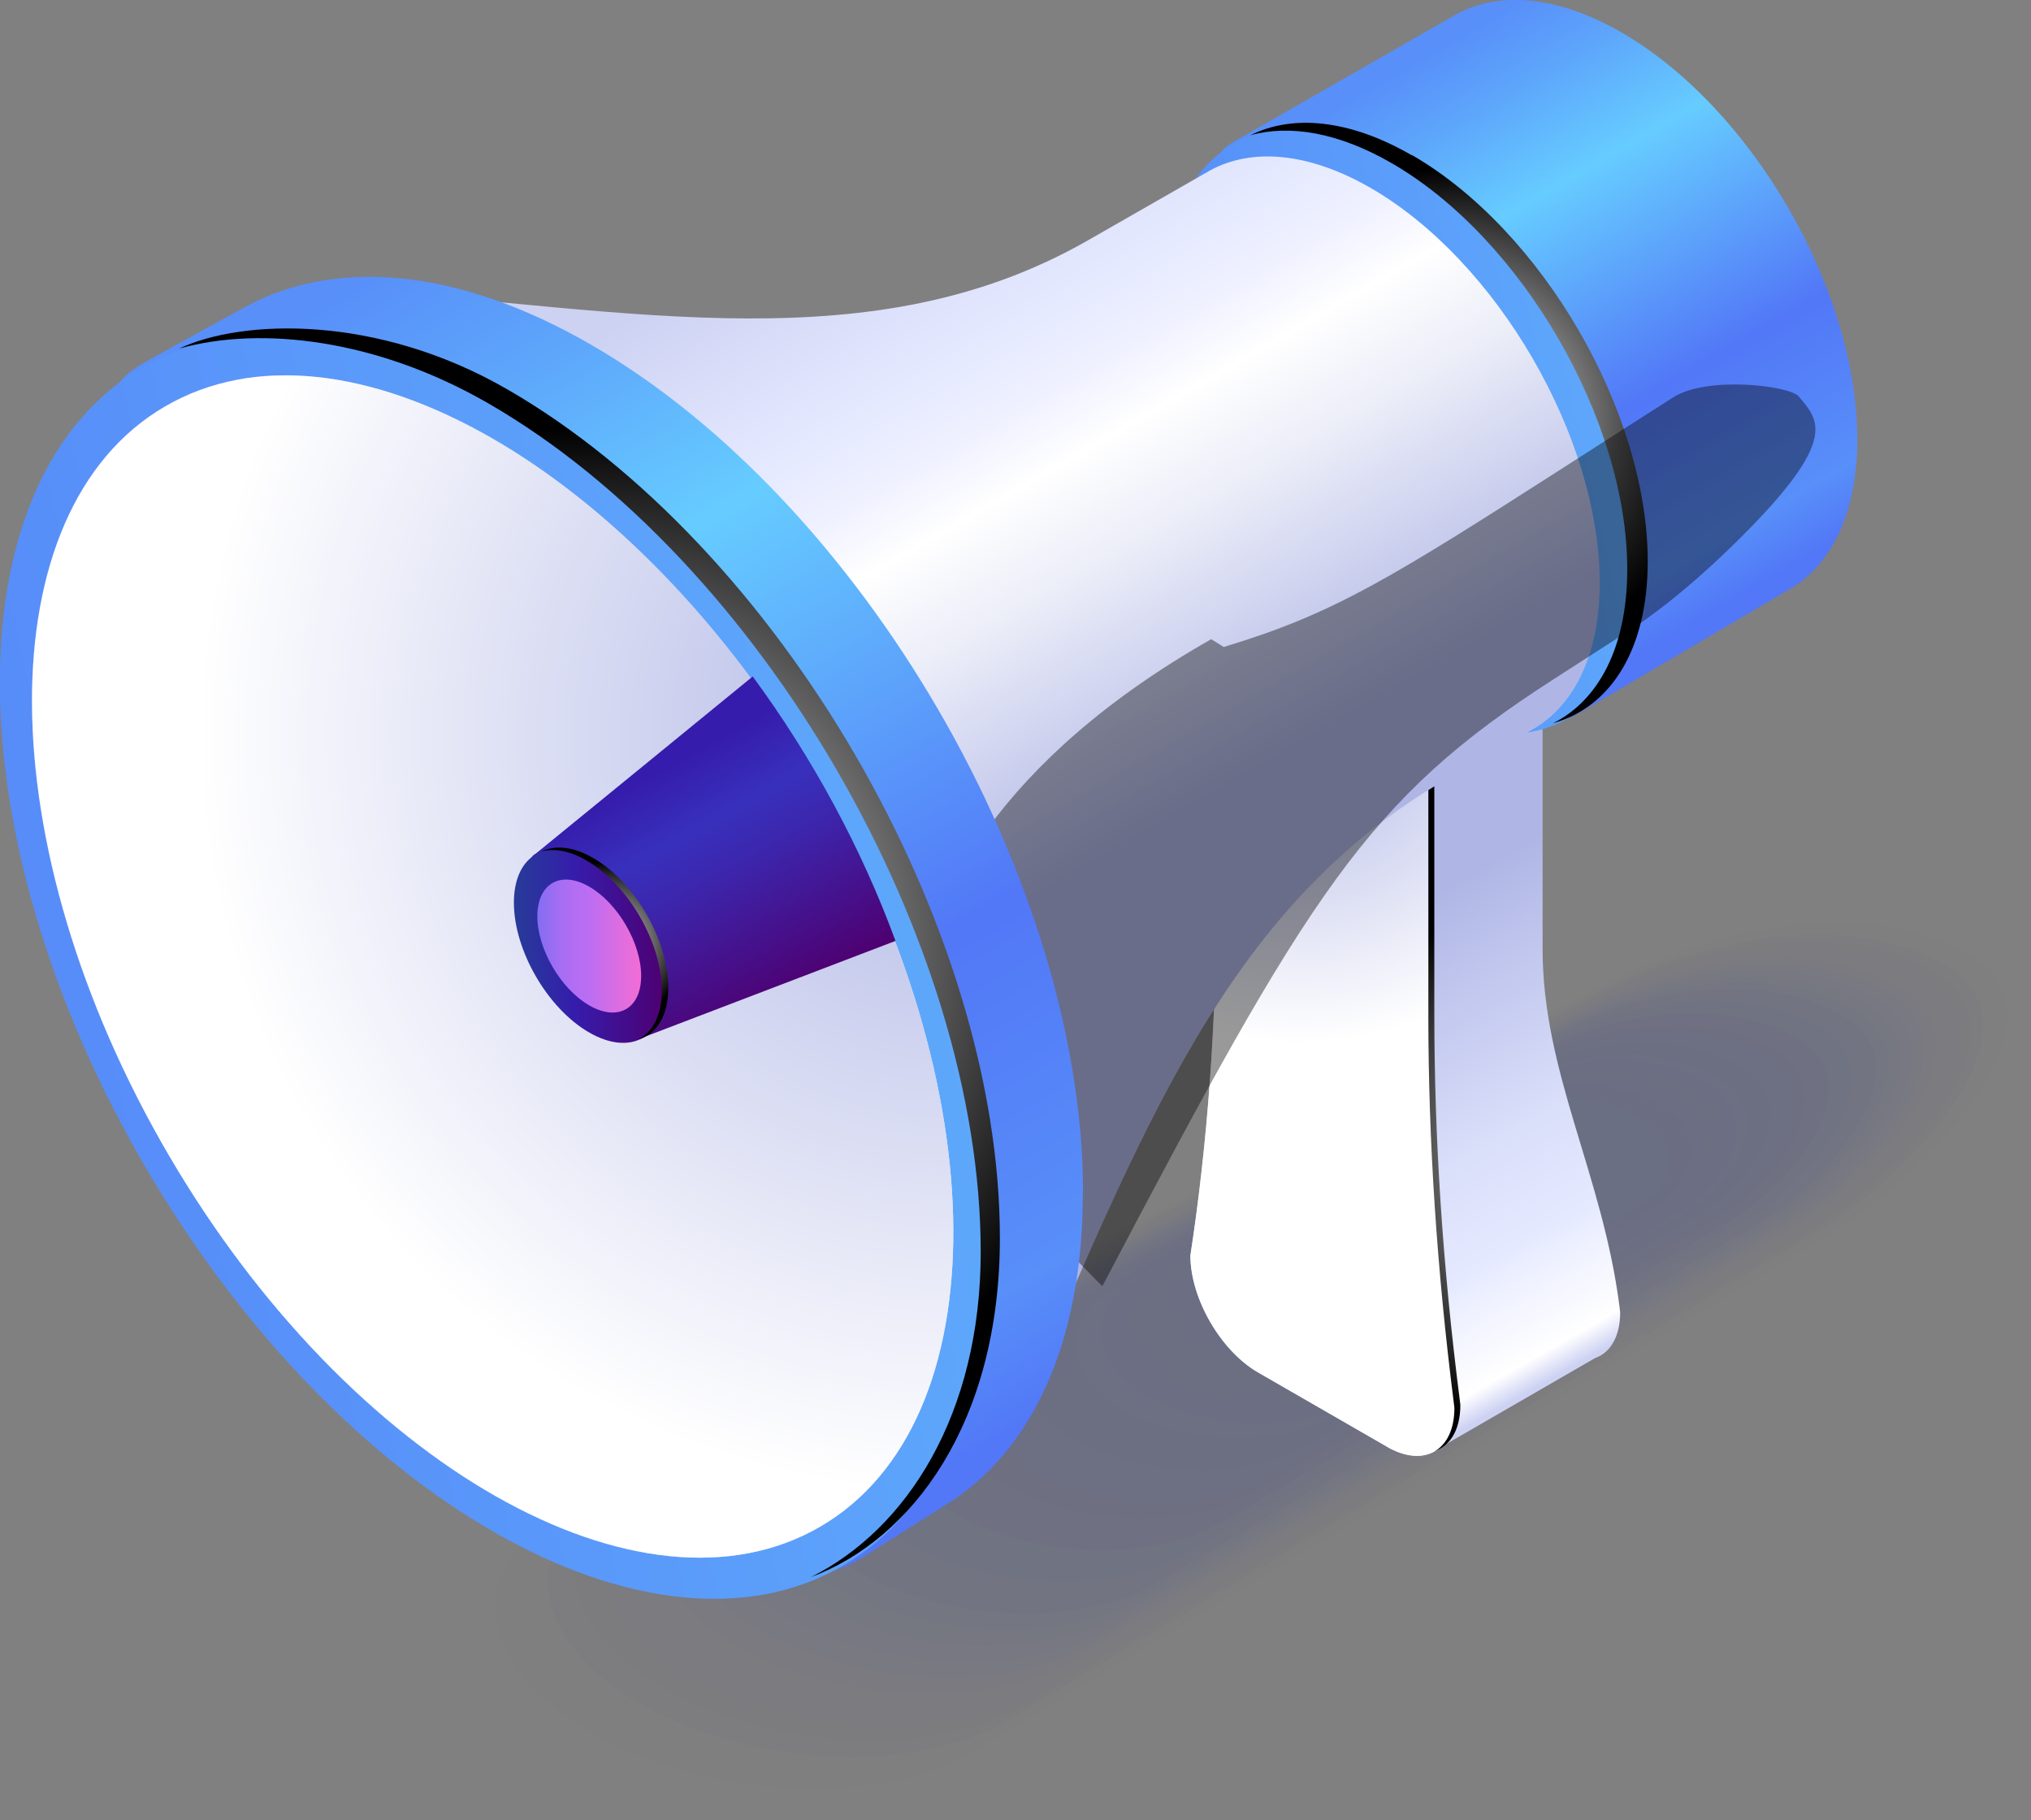 <svg width="183" height="164" viewBox="0 0 183 164" fill="none" xmlns="http://www.w3.org/2000/svg">
<rect x="0" y="0" width="183" height="164" fill="#808080" stroke="none"/>
<g clip-path="url(#clip0_42_105)">
<g opacity="0.5">
<path opacity="0.02" d="M87.594 157.873C78.977 162.845 63.604 162.058 53.328 156.132C43.051 150.206 41.693 141.351 50.293 136.379L143.302 89.391C151.919 84.419 167.04 80.05 177.317 85.976C187.593 91.901 172.807 106.616 164.207 111.571L87.577 157.873H87.594Z" fill="#585D85"/>
<path opacity="0.03" d="M89.103 156.484C80.653 161.355 65.582 160.602 55.524 154.793C45.465 148.984 44.141 140.296 52.607 135.425L142.967 89.759C151.416 84.888 166.252 80.652 176.311 86.461C186.37 92.27 172.103 106.599 163.637 111.47L89.103 156.484Z" fill="#585D85"/>
<path opacity="0.04" d="M90.595 155.111C82.296 159.899 67.544 159.162 57.686 153.487C47.829 147.813 46.572 139.292 54.87 134.521L142.598 90.161C150.896 85.373 165.431 81.305 175.272 86.98C185.112 92.655 171.349 106.616 163.05 111.387L90.595 155.111Z" fill="#585D85"/>
<path opacity="0.05" d="M92.103 153.722C83.956 158.409 69.505 157.706 59.882 152.165C50.243 146.607 49.036 138.271 57.166 133.584L142.246 90.529C150.377 85.842 164.626 81.908 174.249 87.466C183.889 93.023 170.628 106.599 162.48 111.286L92.103 153.722Z" fill="#585D85"/>
<path opacity="0.06" d="M93.596 152.349C85.616 156.952 71.467 156.283 62.045 150.842C52.623 145.419 51.467 137.25 59.447 132.646L141.877 90.914C149.857 86.31 163.805 82.527 173.21 87.968C182.631 93.391 169.873 106.599 161.894 111.203L93.596 152.349Z" fill="#585D85"/>
<path opacity="0.07" d="M95.104 150.96C87.275 155.463 73.428 154.827 64.224 149.52C55.021 144.213 53.898 136.229 61.727 131.726L141.508 91.299C149.337 86.796 162.983 83.163 172.187 88.47C181.391 93.776 169.153 106.599 161.324 111.102L95.104 150.96Z" fill="#585D85"/>
<path opacity="0.08" d="M96.596 149.587C88.935 154.006 75.389 153.387 66.404 148.214C57.418 143.042 56.345 135.224 64.006 130.805L141.139 91.701C148.801 87.281 162.162 83.799 171.148 88.989C180.133 94.161 168.398 106.616 160.737 111.035L96.596 149.604V149.587Z" fill="#585D85"/>
<path opacity="0.09" d="M98.105 148.198C90.595 152.533 77.351 151.93 68.583 146.875C59.815 141.82 58.793 134.186 66.303 129.851L140.787 92.052C148.298 87.716 161.357 84.402 170.125 89.457C178.893 94.513 167.677 106.582 160.167 110.918L98.105 148.198Z" fill="#585D85"/>
<path opacity="0.1" d="M99.614 146.825C92.254 151.06 79.329 150.508 70.763 145.569C62.213 140.631 61.224 133.182 68.583 128.947L140.418 92.471C147.761 88.236 160.536 85.055 169.086 89.993C177.635 94.931 166.923 106.616 159.58 110.851L99.614 146.842V146.825Z" fill="#585D85"/>
<path opacity="0.11" d="M101.106 145.435C93.914 149.587 81.274 149.051 72.942 144.247C64.61 139.443 63.671 132.161 70.863 128.009L140.066 92.839C147.258 88.688 159.731 85.674 168.063 90.479C176.395 95.283 166.202 106.599 159.01 110.751L101.123 145.452L101.106 145.435Z" fill="#585D85"/>
<path opacity="0.12" d="M102.615 144.063C95.574 148.114 83.252 147.612 75.121 142.924C67.007 138.237 66.119 131.14 73.16 127.072L139.714 93.224C146.755 89.173 158.926 86.294 167.04 90.981C175.154 95.668 165.464 106.599 158.423 110.65L102.615 144.063Z" fill="#585D85"/>
<path opacity="0.13" d="M104.107 142.673C97.233 146.641 85.197 146.155 77.301 141.602C69.388 137.049 68.566 130.102 75.44 126.151L139.346 93.609C146.219 89.642 158.105 86.913 166.001 91.483C173.897 96.036 164.727 106.599 157.837 110.566L104.107 142.69V142.673Z" fill="#585D85"/>
<path opacity="0.14" d="M105.616 141.301C98.893 145.184 87.175 144.716 79.48 140.296C71.785 135.86 70.997 129.097 77.72 125.231L138.977 93.994C145.699 90.127 157.283 87.549 164.962 91.985C172.656 96.421 163.972 106.599 157.25 110.483L105.599 141.317L105.616 141.301Z" fill="#585D85"/>
<path opacity="0.15" d="M107.108 139.911C100.536 143.695 89.12 143.276 81.642 138.957C74.166 134.655 73.428 128.06 80 124.276L138.608 94.362C145.163 90.579 156.462 88.152 163.922 92.471C171.399 96.773 163.235 106.582 156.663 110.366L107.091 139.911H107.108Z" fill="#585D85"/>
<path opacity="0.15" d="M108.616 138.539C102.212 142.238 91.098 141.836 83.839 137.652C76.58 133.467 75.892 127.055 82.296 123.372L138.256 94.764C144.66 91.065 155.657 88.805 162.916 92.99C170.175 97.175 162.514 106.599 156.11 110.299L108.616 138.555V138.539Z" fill="#585D85"/>
<path opacity="0.16" d="M110.108 137.149C103.855 140.748 93.042 140.38 86.001 136.329C78.96 132.261 78.306 126.034 84.559 122.435L137.87 95.149C144.123 91.55 154.819 89.424 161.86 93.492C168.901 97.543 161.76 106.599 155.506 110.215L110.108 137.183V137.149Z" fill="#585D85"/>
<path opacity="0.17" d="M111.617 135.777C105.532 139.292 95.02 138.94 88.197 135.007C81.374 131.073 80.771 125.013 86.873 121.498L137.535 95.517C143.62 92.002 154.031 90.043 160.854 93.977C167.677 97.911 161.039 106.599 154.953 110.098L111.634 135.777H111.617Z" fill="#585D85"/>
<path opacity="0.18" d="M113.109 134.387C107.175 137.802 96.965 137.484 90.36 133.684C83.755 129.868 83.202 123.992 89.136 120.56L137.166 95.902C143.101 92.487 153.21 90.663 159.815 94.48C166.42 98.296 160.301 106.599 154.366 110.014L113.126 134.404L113.109 134.387Z" fill="#585D85"/>
<path opacity="0.19" d="M114.618 132.998C108.834 136.329 98.943 136.044 92.539 132.345C86.152 128.662 85.649 122.954 91.416 119.623L136.797 96.271C142.581 92.939 152.388 91.265 158.775 94.965C165.163 98.648 159.547 106.582 153.78 109.914L114.618 132.998Z" fill="#585D85"/>
<path opacity="0.2" d="M116.11 131.625C110.494 134.873 100.888 134.605 94.719 131.039C88.533 127.474 88.08 121.949 93.713 118.702L136.445 96.672C142.061 93.442 151.584 91.918 157.753 95.484C163.922 99.049 158.826 106.599 153.193 109.83L116.11 131.625Z" fill="#585D85"/>
<path opacity="0.21" d="M117.619 130.236C112.154 133.383 102.866 133.148 96.898 129.717C90.93 126.285 90.528 120.928 95.993 117.765L136.076 97.041C141.542 93.894 150.762 92.521 156.713 95.969C162.682 99.401 158.071 106.582 152.606 109.729L117.602 130.236H117.619Z" fill="#585D85"/>
<path opacity="0.22" d="M119.111 128.863C113.813 131.926 104.811 131.709 99.078 128.394C93.327 125.08 92.975 119.891 98.273 116.844L135.708 97.426C141.005 94.362 149.941 93.157 155.674 96.472C161.424 99.786 157.334 106.582 152.019 109.629L119.111 128.846V128.863Z" fill="#585D85"/>
<path opacity="0.23" d="M120.62 127.474C115.473 130.437 106.789 130.269 101.257 127.072C95.725 123.891 95.406 118.869 100.553 115.906L135.339 97.811C140.486 94.848 149.119 93.776 154.635 96.974C160.167 100.154 156.579 106.582 151.433 109.545L120.603 127.474H120.62Z" fill="#585D85"/>
<path opacity="0.24" d="M122.112 126.101C117.116 128.98 108.734 128.83 103.419 125.766C98.105 122.703 97.837 117.865 102.833 114.986L134.97 98.196C139.966 95.316 148.298 94.396 153.612 97.476C158.926 100.539 155.858 106.582 150.863 109.462L122.112 126.101Z" fill="#585D85"/>
<path opacity="0.25" d="M123.621 124.712C118.792 127.49 110.712 127.373 105.616 124.427C100.519 121.481 100.301 116.827 105.129 114.048L134.635 98.581C139.463 95.802 147.51 95.032 152.606 97.978C157.703 100.924 155.138 106.582 150.309 109.361L123.637 124.712H123.621Z" fill="#585D85"/>
<path opacity="0.26" d="M125.113 123.339C120.435 126.034 112.657 125.934 107.778 123.121C102.9 120.309 102.732 115.823 107.393 113.128L134.249 98.966C138.926 96.271 146.672 95.651 151.55 98.48C156.428 101.293 154.366 106.582 149.706 109.278L125.113 123.339Z" fill="#585D85"/>
<path opacity="0.27" d="M126.621 121.95C122.112 124.561 114.635 124.477 109.974 121.799C105.314 119.104 105.18 114.802 109.706 112.19L133.914 99.351C138.423 96.739 145.884 96.287 150.544 98.966C155.205 101.661 153.662 106.566 149.153 109.177L126.638 121.95H126.621Z" fill="#585D85"/>
<path opacity="0.28" d="M128.113 120.577C123.755 123.088 116.58 123.054 112.137 120.476C107.678 117.915 107.611 113.781 111.969 111.27L133.528 99.736C137.887 97.225 145.045 96.907 149.488 99.468C153.931 102.029 152.891 106.566 148.532 109.077L128.097 120.56L128.113 120.577Z" fill="#585D85"/>
<path opacity="0.29" d="M129.622 119.187C125.414 121.615 118.558 121.598 114.316 119.154C110.075 116.71 110.058 112.759 114.249 110.332L133.159 100.104C137.367 97.677 144.224 97.526 148.449 99.953C152.69 102.397 152.154 106.549 147.946 108.976L129.605 119.171L129.622 119.187Z" fill="#585D85"/>
<path opacity="0.3" d="M131.114 117.815C127.074 120.142 120.502 120.158 116.496 117.848C112.472 115.538 112.489 111.755 116.546 109.411L132.807 100.506C136.848 98.179 143.419 98.162 147.426 100.472C151.449 102.782 151.416 106.566 147.376 108.909L131.114 117.815Z" fill="#585D85"/>
</g>
<path d="M145.984 118.233L145.917 117.681C144.392 105.762 138.993 96.672 138.993 85.49V56.832L119.899 45.817L109.622 51.927C109.622 51.927 123.755 94.195 122.179 104.49C122.179 108.357 124.928 113.094 128.298 115.036L128.465 115.136L130.242 130.135L143.721 122.351C145.112 121.866 145.984 120.41 145.984 118.217V118.233Z" fill="url(#paint0_linear_42_105)"/>
<path d="M124.945 130.319L113.378 123.657C109.991 121.715 107.259 116.978 107.259 113.111C108.834 102.816 109.606 91.935 109.606 80.602V51.927L128.7 62.942V91.6C128.7 102.766 129.471 114.366 130.98 126.285L131.047 126.838C131.047 130.704 128.298 132.278 124.928 130.319H124.945Z" fill="url(#paint1_linear_42_105)"/>
<path style="mix-blend-mode:color-dodge" d="M131.517 126.017C129.991 114.099 129.237 102.515 129.237 91.332V62.674L110.142 51.659V52.63L128.231 63.059V91.717C128.231 102.883 129.002 114.484 130.511 126.402L130.578 126.955C130.578 128.863 129.907 130.202 128.834 130.838C130.494 130.537 131.584 129.014 131.584 126.57L131.517 126.017Z" fill="url(#paint2_radial_42_105)"/>
<path d="M122.346 90.027L120.72 103.251L124.274 101.209V88.872L122.346 90.027Z" fill="url(#paint3_linear_42_105)"/>
<path d="M122.363 90.027L120.72 103.251L113.746 99.317L115.389 86.026L122.363 90.027Z" fill="url(#paint4_linear_42_105)"/>
<path d="M115.389 86.026L122.363 90.027L124.274 88.872L117.284 84.888L115.389 86.026Z" fill="url(#paint5_linear_42_105)"/>
<path style="mix-blend-mode:multiply" d="M124.945 130.319L113.378 123.657C109.991 121.715 107.259 116.978 107.259 113.111C108.834 102.816 109.606 91.935 109.606 80.602V51.927L128.7 62.942V91.6C128.7 102.766 129.471 114.366 130.98 126.285L131.047 126.838C131.047 130.704 128.298 132.278 124.928 130.319H124.945Z" fill="url(#paint6_radial_42_105)"/>
<path d="M167.359 39.523C167.359 46.101 165.096 50.755 161.391 52.998C161.273 53.065 142.112 64.348 141.994 64.398C138.155 66.541 140.603 61.669 134.769 58.322C123.034 51.559 113.512 35.17 113.512 21.712C113.512 15.066 107.359 14.999 111.131 12.789C111.232 12.722 131.148 1.339 131.248 1.272C135.071 -0.804 140.318 -0.419 146.085 2.913C157.82 9.676 167.342 26.064 167.342 39.523H167.359Z" fill="url(#paint7_linear_42_105)"/>
<path d="M141.307 64.701C149.555 59.886 149.47 44.414 141.115 30.143C132.76 15.873 119.3 8.207 111.051 13.022C102.802 17.837 102.888 33.31 111.243 47.58C119.598 61.851 133.058 69.516 141.307 64.701Z" fill="url(#paint8_linear_42_105)"/>
<path style="mix-blend-mode:color-dodge" d="M127.191 13.978C121.559 10.73 116.445 10.295 112.657 12.187C116.194 11.199 120.603 11.935 125.364 14.681C137.099 21.444 146.621 37.832 146.621 51.291C146.621 58.288 144.04 63.109 139.916 65.168C145.112 63.712 148.465 58.556 148.465 50.571C148.465 37.112 138.943 20.724 127.208 13.961L127.191 13.978Z" fill="url(#paint9_radial_42_105)"/>
<path d="M144.14 52.479C144.14 58.857 141.927 63.377 138.34 65.57C138.323 65.57 134.953 67.528 130.175 70.29C110.276 81.824 102.833 102.28 91.735 127.524L91.684 127.641C84.124 131.859 23.453 30.316 30.88 25.947H30.913C57.485 27.989 78.809 32.659 98.072 21.628C104.325 18.045 109.036 15.35 109.069 15.334C112.791 13.325 117.87 13.693 123.486 16.924C134.886 23.503 144.14 39.422 144.14 52.496V52.479Z" fill="url(#paint10_linear_42_105)"/>
<g style="mix-blend-mode:color-dodge" opacity="0.4">
<path d="M157.77 47.491C153.88 51.475 150.041 54.706 146.923 56.731C146.906 56.731 144.04 58.589 139.999 61.184C123.118 72.031 117.988 80.351 99.329 115.873C99.295 115.94 88.684 104.875 88.684 104.875C82.363 108.909 70.997 79.246 109.136 57.585L110.259 58.288C120.201 55.292 125.23 52.161 141.491 41.732C146.772 38.351 150.762 35.79 150.779 35.79C153.847 33.848 161.257 34.735 162.078 35.723C163.721 37.731 165.716 39.339 157.753 47.508L157.77 47.491Z" fill="url(#paint11_radial_42_105)"/>
</g>
<path d="M97.569 107.486C97.569 121.213 92.824 130.939 85.113 135.643C84.878 135.777 77.703 140.33 77.468 140.464C69.438 144.95 74.568 134.772 62.397 127.758C37.871 113.63 18.005 79.38 18.005 51.291C18.005 37.397 5.147 37.279 13.026 32.643C13.244 32.509 21.961 27.721 22.196 27.604C30.193 23.285 41.14 24.072 53.193 31.019C77.72 45.147 97.585 79.397 97.585 107.486H97.569Z" fill="url(#paint12_linear_42_105)"/>
<path d="M75.982 141.037C93.215 130.978 93.041 98.663 75.593 68.861C58.145 39.058 30.031 23.053 12.798 33.113C-4.435 43.172 -4.261 75.487 13.187 105.289C30.634 135.092 58.749 151.097 75.982 141.037Z" fill="url(#paint13_linear_42_105)"/>
<path d="M73.926 137.526C90.032 128.124 89.865 97.915 73.553 70.052C57.24 42.189 30.96 27.223 14.854 36.624C-1.252 46.026 -1.085 76.235 15.227 104.098C31.54 131.961 57.82 146.927 73.926 137.526Z" fill="url(#paint14_linear_42_105)"/>
<path d="M52.556 131.207C29.639 117.999 11.048 85.976 11.048 59.711C11.048 47.608 15.004 38.836 21.509 34.183C10.293 36.225 2.883 46.553 2.883 63.126C2.883 89.391 21.475 121.397 44.392 134.622C56.747 141.753 67.845 141.937 75.44 136.513C68.885 137.702 61.006 136.078 52.556 131.207Z" fill="url(#paint15_linear_42_105)"/>
<path style="mix-blend-mode:color-dodge" d="M45.7 35.07C33.948 28.29 21.777 28.742 16.144 31.404C23.554 29.328 34.015 30.584 43.973 36.325C68.499 50.454 88.365 84.703 88.365 112.793C88.365 127.423 81.693 137.785 73.059 142.087C82.112 138.74 90.092 128.227 90.092 111.537C90.092 83.448 70.209 49.198 45.7 35.07Z" fill="url(#paint16_radial_42_105)"/>
<path style="mix-blend-mode:multiply" d="M73.926 137.526C90.032 128.124 89.865 97.915 73.553 70.052C57.24 42.189 30.96 27.223 14.854 36.624C-1.252 46.026 -1.085 76.235 15.227 104.098C31.54 131.961 57.82 146.927 73.926 137.526Z" fill="url(#paint17_radial_42_105)"/>
<path d="M67.795 60.966C65.297 63.009 48.332 76.869 48.298 76.886C47.091 77.589 49.069 77.606 49.069 79.732C49.069 84.034 52.104 89.273 55.859 91.433C57.72 92.504 56.932 94.061 58.172 93.375C58.206 93.358 75.876 86.612 80.687 84.77C77.619 76.4 73.177 68.215 67.812 60.933L67.795 60.966Z" fill="url(#paint18_linear_42_105)"/>
<path d="M59.882 89.156C59.882 93.458 56.848 95.183 53.093 93.023C49.338 90.864 46.303 85.624 46.303 81.322C46.303 77.02 49.338 75.296 53.093 77.455C56.848 79.615 59.882 84.854 59.882 89.156Z" fill="url(#paint19_linear_42_105)"/>
<path d="M57.77 87.918C57.77 90.88 55.675 92.069 53.093 90.579C50.511 89.089 48.416 85.49 48.416 82.544C48.416 79.598 50.511 78.392 53.093 79.882C55.675 81.372 57.77 84.971 57.77 87.918Z" fill="url(#paint20_linear_42_105)"/>
<path style="mix-blend-mode:screen" d="M53.428 77.288C51.634 76.25 49.991 76.116 48.784 76.719C49.924 76.4 51.316 76.635 52.841 77.522C56.596 79.681 59.631 84.921 59.631 89.223C59.631 91.466 58.809 93.006 57.485 93.659C59.145 93.191 60.218 91.55 60.218 88.989C60.218 84.687 57.183 79.447 53.428 77.288Z" fill="url(#paint21_radial_42_105)"/>
</g>
<defs>
<linearGradient id="paint0_linear_42_105" x1="149.102" y1="118.92" x2="119.512" y2="66.822" gradientUnits="userSpaceOnUse">
<stop stop-color="#CDD2F3"/>
<stop offset="0.04" stop-color="white"/>
<stop offset="0.17" stop-color="#EBEEFF"/>
<stop offset="0.2" stop-color="#E5E9FF"/>
<stop offset="0.35" stop-color="#DADFFA"/>
<stop offset="0.59" stop-color="#BFC5ED"/>
<stop offset="0.72" stop-color="#AFB6E5"/>
<stop offset="0.91" stop-color="#AFB6E5"/>
<stop offset="1" stop-color="#AFB6E5"/>
</linearGradient>
<linearGradient id="paint1_linear_42_105" x1="136.211" y1="119.254" x2="105.162" y2="68.492" gradientUnits="userSpaceOnUse">
<stop stop-color="#E5E9FF"/>
<stop offset="0.23" stop-color="#DADFFA"/>
<stop offset="0.62" stop-color="#BFC5ED"/>
<stop offset="0.82" stop-color="#AFB6E5"/>
</linearGradient>
<radialGradient id="paint2_radial_42_105" cx="0" cy="0" r="1" gradientUnits="userSpaceOnUse" gradientTransform="translate(147.242 104.758) scale(27.678 27.637)">
<stop stop-color="white"/>
<stop offset="1"/>
</radialGradient>
<linearGradient id="paint3_linear_42_105" x1="120.435" y1="96.672" x2="134.313" y2="92.51" gradientUnits="userSpaceOnUse">
<stop offset="0.04" stop-color="#5277F7"/>
<stop offset="0.27" stop-color="#5586F8"/>
<stop offset="0.71" stop-color="#5FAEFC"/>
<stop offset="1" stop-color="#66CCFF"/>
</linearGradient>
<linearGradient id="paint4_linear_42_105" x1="101.726" y1="98.296" x2="135.083" y2="90.809" gradientUnits="userSpaceOnUse">
<stop offset="0.04" stop-color="#5277F7"/>
<stop offset="0.27" stop-color="#5586F8"/>
<stop offset="0.71" stop-color="#5FAEFC"/>
<stop offset="1" stop-color="#66CCFF"/>
</linearGradient>
<linearGradient id="paint5_linear_42_105" x1="121.911" y1="83.481" x2="119.536" y2="88.021" gradientUnits="userSpaceOnUse">
<stop offset="0.04" stop-color="#5277F7"/>
<stop offset="0.27" stop-color="#5586F8"/>
<stop offset="0.71" stop-color="#5FAEFC"/>
<stop offset="1" stop-color="#66CCFF"/>
</linearGradient>
<radialGradient id="paint6_radial_42_105" cx="0" cy="0" r="1" gradientUnits="userSpaceOnUse" gradientTransform="translate(117.082 64.465) scale(29.589 29.546)">
<stop stop-color="#AFB6E5"/>
<stop offset="1" stop-color="white"/>
</radialGradient>
<linearGradient id="paint7_linear_42_105" x1="125.331" y1="4.486" x2="155.407" y2="56.652" gradientUnits="userSpaceOnUse">
<stop offset="0.03" stop-color="#588FF9"/>
<stop offset="0.14" stop-color="#5DA5FB"/>
<stop offset="0.3" stop-color="#66CCFF"/>
<stop offset="0.64" stop-color="#5277F7"/>
<stop offset="0.88" stop-color="#588FF9"/>
<stop offset="0.97" stop-color="#5277F7"/>
</linearGradient>
<linearGradient id="paint8_linear_42_105" x1="67.3" y1="52.036" x2="187.652" y2="25.01" gradientUnits="userSpaceOnUse">
<stop offset="0.04" stop-color="#5277F7"/>
<stop offset="0.27" stop-color="#5586F8"/>
<stop offset="0.71" stop-color="#5FAEFC"/>
<stop offset="1" stop-color="#66CCFF"/>
</linearGradient>
<radialGradient id="paint9_radial_42_105" cx="0" cy="0" r="1" gradientUnits="userSpaceOnUse" gradientTransform="translate(130.544 38.133) scale(22.967 22.934)">
<stop stop-color="white"/>
<stop offset="1"/>
</radialGradient>
<linearGradient id="paint10_linear_42_105" x1="74.903" y1="18.213" x2="118.796" y2="94.351" gradientUnits="userSpaceOnUse">
<stop stop-color="#CDD2F3"/>
<stop offset="0.2" stop-color="#E5E9FF"/>
<stop offset="0.28" stop-color="#EFF1FF"/>
<stop offset="0.35" stop-color="white"/>
<stop offset="0.46" stop-color="#EBEDF8"/>
<stop offset="0.68" stop-color="#B8BEE8"/>
<stop offset="0.72" stop-color="#AFB6E5"/>
<stop offset="0.91" stop-color="#AFB6E5"/>
<stop offset="1" stop-color="#AFB6E5"/>
</linearGradient>
<radialGradient id="paint11_radial_42_105" cx="0" cy="0" r="1" gradientUnits="userSpaceOnUse" gradientTransform="translate(-13869 5336.95) rotate(-20.313) scale(41.779 29.134)">
<stop stop-color="#5176F6"/>
<stop offset="0.12" stop-color="#3E5BBD"/>
<stop offset="0.24" stop-color="#2E438B"/>
<stop offset="0.36" stop-color="#202E60"/>
<stop offset="0.49" stop-color="#141D3D"/>
<stop offset="0.61" stop-color="#0B1022"/>
<stop offset="0.74" stop-color="#05070F"/>
<stop offset="0.87" stop-color="#010103"/>
<stop offset="1"/>
</radialGradient>
<linearGradient id="paint12_linear_42_105" x1="26.002" y1="24.423" x2="89.533" y2="134.635" gradientUnits="userSpaceOnUse">
<stop offset="0.03" stop-color="#588FF9"/>
<stop offset="0.14" stop-color="#5DA5FB"/>
<stop offset="0.3" stop-color="#66CCFF"/>
<stop offset="0.64" stop-color="#5277F7"/>
<stop offset="0.88" stop-color="#588FF9"/>
<stop offset="0.97" stop-color="#5277F7"/>
</linearGradient>
<linearGradient id="paint13_linear_42_105" x1="-78.595" y1="114.602" x2="172.818" y2="58.166" gradientUnits="userSpaceOnUse">
<stop offset="0.04" stop-color="#5277F7"/>
<stop offset="0.27" stop-color="#5586F8"/>
<stop offset="0.71" stop-color="#5FAEFC"/>
<stop offset="1" stop-color="#66CCFF"/>
</linearGradient>
<linearGradient id="paint14_linear_42_105" x1="72.67" y1="135.962" x2="14.675" y2="35.366" gradientUnits="userSpaceOnUse">
<stop stop-color="#CDD2F3"/>
<stop offset="0.2" stop-color="#E5E9FF"/>
<stop offset="0.28" stop-color="#EFF1FF"/>
<stop offset="0.35" stop-color="white"/>
<stop offset="0.46" stop-color="#EBEDF8"/>
<stop offset="0.68" stop-color="#B8BEE8"/>
<stop offset="0.72" stop-color="#AFB6E5"/>
<stop offset="0.91" stop-color="#AFB6E5"/>
<stop offset="1" stop-color="#AFB6E5"/>
</linearGradient>
<linearGradient id="paint15_linear_42_105" x1="61.693" y1="144.063" x2="3.983" y2="43.969" gradientUnits="userSpaceOnUse">
<stop offset="0.03" stop-color="#588FF9"/>
<stop offset="0.14" stop-color="#5DA5FB"/>
<stop offset="0.3" stop-color="#66CCFF"/>
<stop offset="0.64" stop-color="#5277F7"/>
<stop offset="0.88" stop-color="#588FF9"/>
<stop offset="0.97" stop-color="#5277F7"/>
</linearGradient>
<radialGradient id="paint16_radial_42_105" cx="0" cy="0" r="1" gradientUnits="userSpaceOnUse" gradientTransform="translate(53.126 85.842) scale(47.644 47.575)">
<stop stop-color="white"/>
<stop offset="1"/>
</radialGradient>
<radialGradient id="paint17_radial_42_105" cx="0" cy="0" r="1" gradientUnits="userSpaceOnUse" gradientTransform="translate(86.433 66.074) scale(68.7 68.6)">
<stop stop-color="#AFB6E5"/>
<stop offset="1" stop-color="white"/>
</radialGradient>
<linearGradient id="paint18_linear_42_105" x1="56.412" y1="67.445" x2="69.359" y2="90.846" gradientUnits="userSpaceOnUse">
<stop offset="0.12" stop-color="#361CAC"/>
<stop offset="0.35" stop-color="#3830BD"/>
<stop offset="0.52" stop-color="#3C26AD"/>
<stop offset="0.85" stop-color="#480C84"/>
<stop offset="1" stop-color="#4E0070"/>
</linearGradient>
<linearGradient id="paint19_linear_42_105" x1="46.303" y1="85.239" x2="59.882" y2="85.239" gradientUnits="userSpaceOnUse">
<stop stop-color="#273B98"/>
<stop offset="0.23" stop-color="#2E2BA2"/>
<stop offset="0.4" stop-color="#361CAC"/>
<stop offset="0.77" stop-color="#440B88"/>
<stop offset="1" stop-color="#4E0070"/>
</linearGradient>
<linearGradient id="paint20_linear_42_105" x1="48.432" y1="85.239" x2="57.77" y2="85.239" gradientUnits="userSpaceOnUse">
<stop stop-color="#836DF3"/>
<stop offset="0.05" stop-color="#8B6DF3"/>
<stop offset="0.22" stop-color="#A56DF3"/>
<stop offset="0.37" stop-color="#B56DF3"/>
<stop offset="0.49" stop-color="#BB6DF3"/>
<stop offset="1" stop-color="#F36DD4"/>
</linearGradient>
<radialGradient id="paint21_radial_42_105" cx="0" cy="0" r="1" gradientUnits="userSpaceOnUse" gradientTransform="translate(54.501 85.005) scale(7.343 7.332)">
<stop stop-color="white"/>
<stop offset="1"/>
</radialGradient>
<clipPath id="clip0_42_105">
<rect width="183" height="164" fill="white"/>
</clipPath>
</defs>
</svg>
